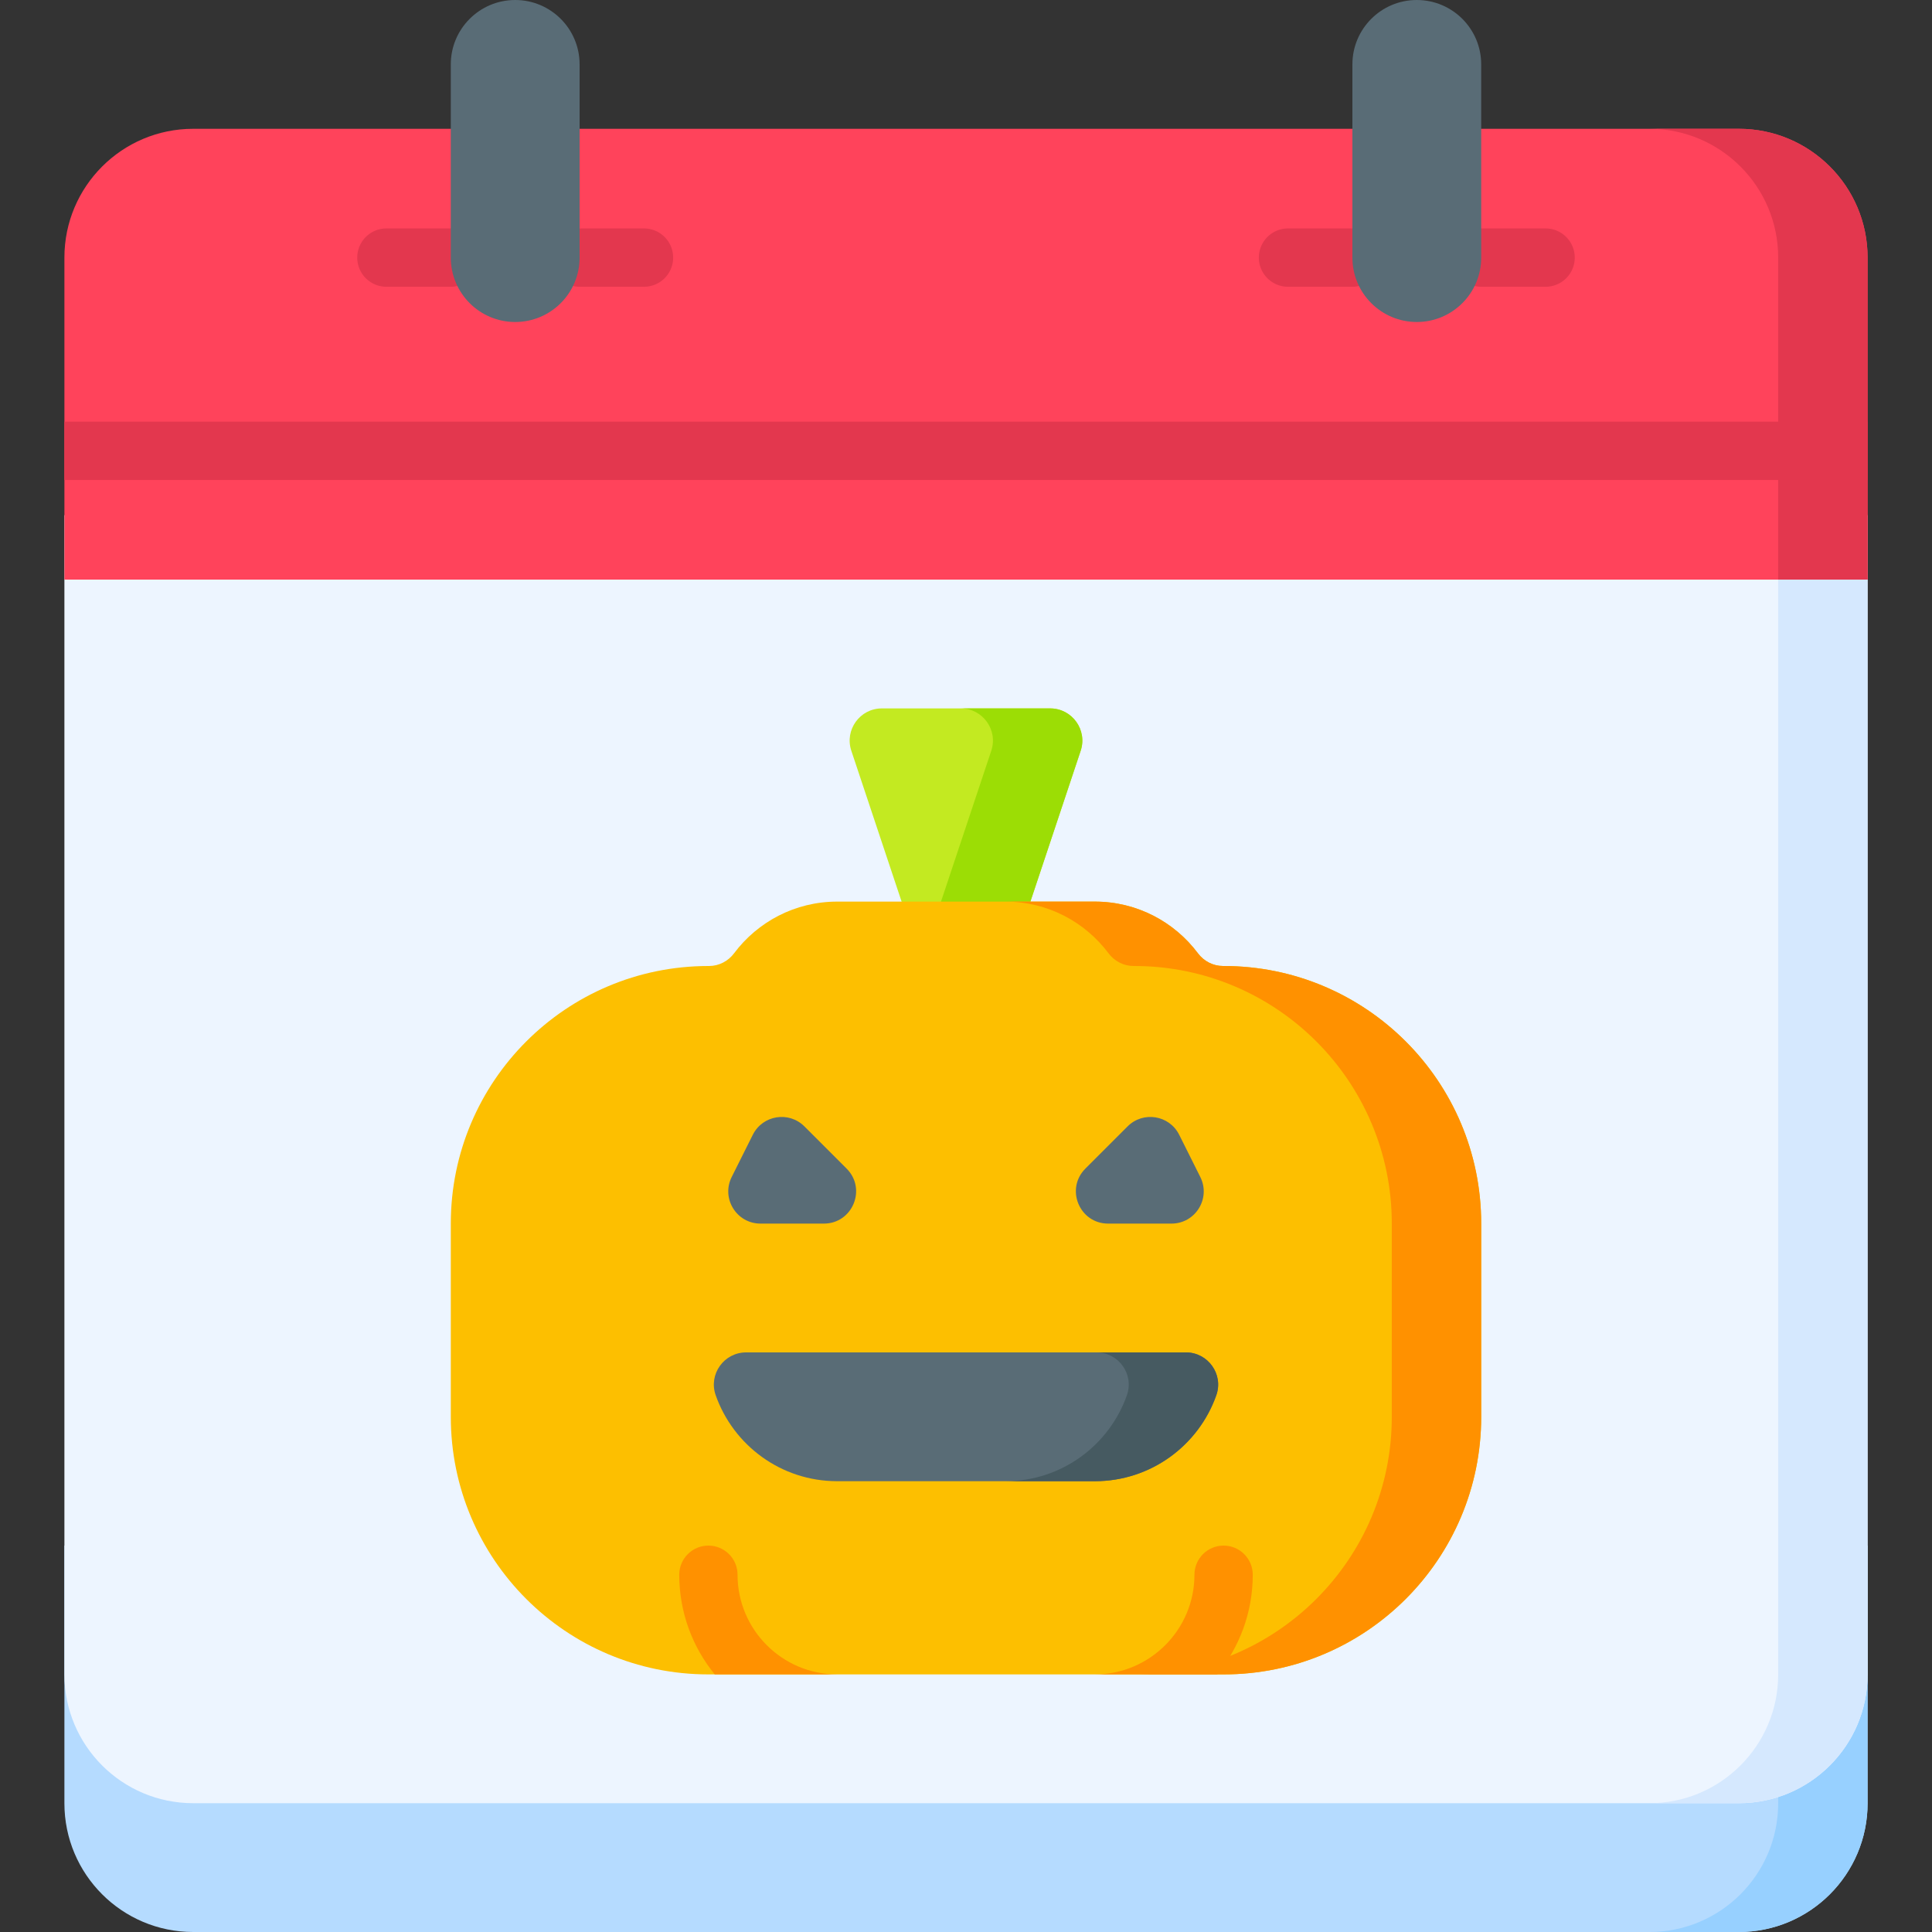 <svg viewBox="0 0 497 497" xmlns="http://www.w3.org/2000/svg"><rect x="0" y="0" width="497" height="497" fill="#333333" stroke="none"/><path d="M16.567 397.6v66.267C16.567 482.166 31.401 497 49.7 497h397.6c18.299 0 33.132-14.834 33.132-33.133V397.6z" fill="#b5dbff"/><path d="M457.433 397.6v66.268c0 18.298-14.834 33.132-33.132 33.132h23c18.299 0 33.132-14.834 33.132-33.132V397.6z" fill="#97d0ff"/><path d="M16.567 132.533v298.2c0 18.298 14.834 33.132 33.132 33.132H447.3c18.299 0 33.132-14.834 33.132-33.132v-298.2z" fill="#edf5ff"/><path d="M457.433 132.533v298.2c0 18.298-14.834 33.132-33.132 33.132h23c18.299 0 33.132-14.834 33.132-33.132v-298.2z" fill="#d5e8fe"/><path d="M480.433 149.1V66.266c0-18.299-14.834-33.132-33.132-33.132H49.7c-18.299 0-33.132 14.834-33.132 33.132V149.1z" fill="#ff435b"/><path d="M115.967 73.767H99.4a7.5 7.5 0 0 1 0-15h16.567a7.5 7.5 0 0 1 0 15zm49.7 0H149.1a7.5 7.5 0 0 1 0-15h16.566a7.5 7.5 0 0 1 .001 15zm182.233 0h-16.566a7.5 7.5 0 0 1 0-15H347.9a7.5 7.5 0 0 1 0 15zm49.7 0h-16.567a7.5 7.5 0 0 1 0-15H397.6a7.5 7.5 0 0 1 0 15z" fill="#e3374e"/><path d="M115.967 66.267c0 9.149 7.417 16.567 16.567 16.567s16.567-7.417 16.567-16.567v-49.7C149.1 7.417 141.683 0 132.533 0c-9.149 0-16.567 7.417-16.567 16.567v49.7zm231.933 0c0 9.149 7.417 16.567 16.567 16.567s16.567-7.417 16.567-16.567v-49.7c0-9.15-7.417-16.567-16.567-16.567S347.9 7.417 347.9 16.567z" fill="#596c76"/><g fill="#e3374e"><path d="M447.3 33.133h-23c18.299 0 33.132 14.834 33.132 33.132V149.1h23V66.266c.001-18.299-14.833-33.133-33.132-33.133z"/><path d="M16.567 108.467h463.866v15H16.567z"/></g><path d="m265.067 231.933 12.932-38.797c1.788-5.364-2.204-10.903-7.858-10.903h-43.282c-5.654 0-9.646 5.539-7.858 10.903l12.932 38.797v13.4h33.133v-13.4z" fill="#c3ea21"/><path d="M270.141 182.233h-23c5.654 0 9.646 5.539 7.858 10.903l-12.932 38.797v13.4h23v-13.4l12.932-38.797c1.788-5.364-2.204-10.903-7.858-10.903z" fill="#9cdd05"/><path d="M314.767 248.5h-.158c-2.551 0-4.922-1.236-6.451-3.278-6.042-8.066-15.671-13.289-26.524-13.289h-66.267c-10.854 0-20.482 5.223-26.524 13.289-1.529 2.041-3.9 3.278-6.451 3.278h-.158c-36.598 0-66.267 29.669-66.267 66.267v49.7c0 36.598 29.669 66.267 66.267 66.267h132.533c36.598 0 66.267-29.669 66.267-66.267v-49.7c-.001-36.598-29.669-66.267-66.267-66.267z" fill="#fdbf00"/><path d="M314.767 248.5h-.158c-2.551 0-4.922-1.236-6.451-3.278-6.042-8.066-15.671-13.289-26.524-13.289h-23c10.854 0 20.482 5.223 26.524 13.289 1.529 2.041 3.9 3.278 6.451 3.278h.158c36.598 0 66.267 29.669 66.267 66.267v49.7c0 36.598-29.669 66.267-66.267 66.267h23c36.598 0 66.267-29.669 66.267-66.267v-49.7c-.001-36.598-29.669-66.267-66.267-66.267z" fill="#ff9100"/><path d="m193.66 291.913-5.433 10.866c-2.754 5.508 1.251 11.988 7.409 11.988h16.3c7.38 0 11.075-8.922 5.857-14.141l-10.866-10.866c-3.998-3.998-10.738-2.904-13.267 2.153zm109.68 0 5.433 10.866c2.754 5.508-1.251 11.988-7.409 11.988h-16.3c-7.38 0-11.075-8.922-5.857-14.141l10.866-10.866c3.998-3.998 10.738-2.904 13.267 2.153zm-87.973 89.12c-14.441 0-26.724-9.238-31.262-22.127-1.892-5.375 2.133-11.006 7.831-11.006h113.127c5.698 0 9.724 5.631 7.831 11.006-4.538 12.889-16.821 22.127-31.262 22.127z" fill="#596c76"/><path d="M305.064 347.9h-23c5.699 0 9.723 5.631 7.831 11.006-4.538 12.889-16.821 22.127-31.262 22.127h23c14.441 0 26.724-9.238 31.262-22.127 1.892-5.375-2.133-11.006-7.831-11.006z" fill="#465a61"/><path d="M215.352 430.733c-14.127-.008-25.618-11.503-25.618-25.633 0-4.143-3.357-7.5-7.5-7.5s-7.5 3.357-7.5 7.5c0 9.712 3.429 18.636 9.134 25.633zm91.915-25.633c0 14.13-11.491 25.626-25.618 25.633h31.484c5.705-6.998 9.134-15.922 9.134-25.633 0-4.143-3.357-7.5-7.5-7.5s-7.5 3.357-7.5 7.5z" fill="#ff9100"/></svg>